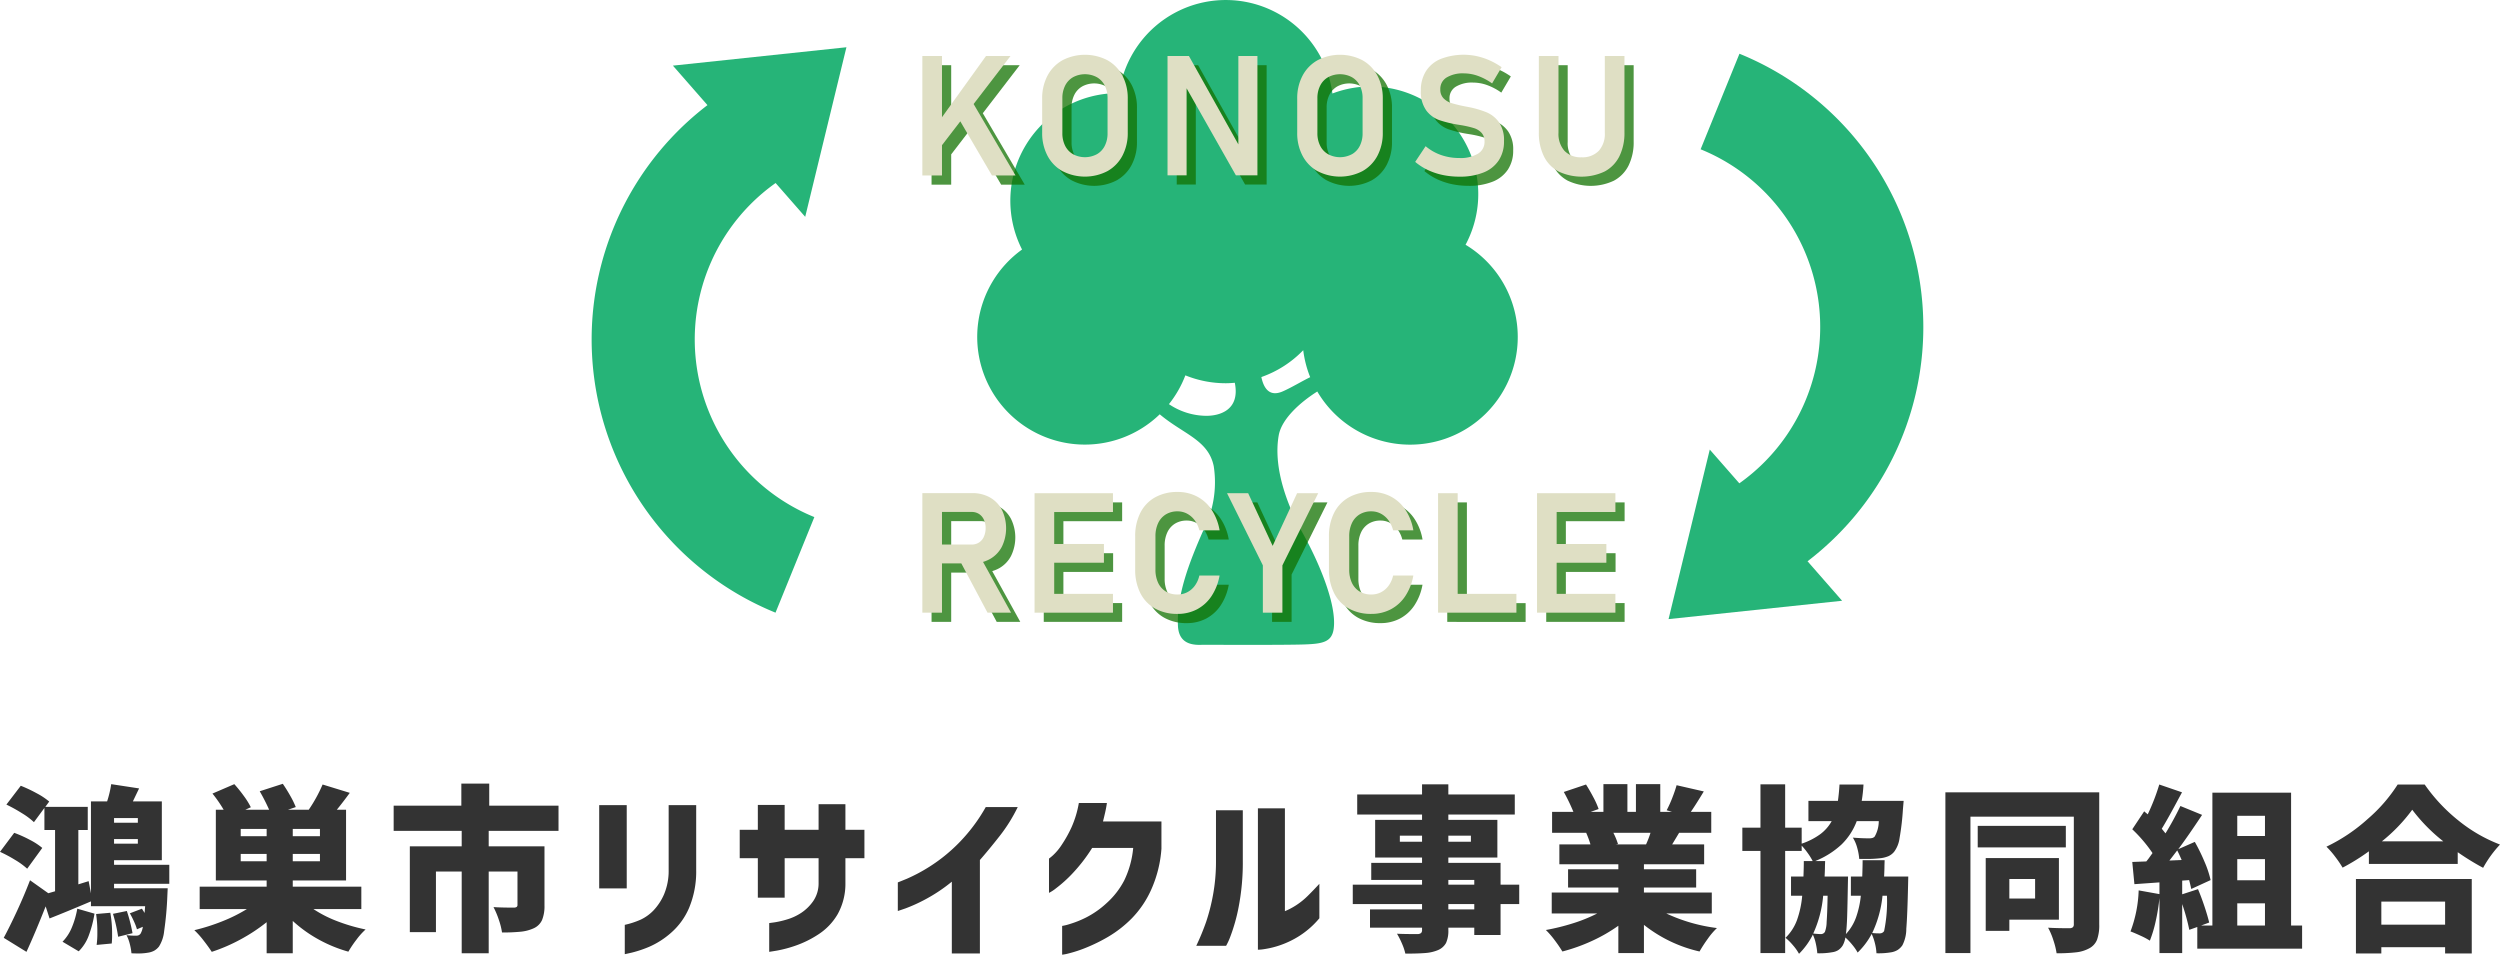 <svg xmlns="http://www.w3.org/2000/svg" width="281.46" height="107.484" viewBox="0 0 281.46 107.484">
  <g id="グループ_1834" data-name="グループ 1834" transform="translate(-30.39 -45.198)">
    <path id="パス_1921" data-name="パス 1921" d="M-127.77-5.9v.5h6.04l-.04.88a37.454,37.454,0,0,1-.36,3.95,4.006,4.006,0,0,1-.58,1.73,1.858,1.858,0,0,1-.56.48,2.178,2.178,0,0,1-.72.22,5.844,5.844,0,0,1-1.12.08q-.46,0-.7-.02A6.39,6.39,0,0,0-126,.86a4.247,4.247,0,0,0-.37-.98,8.469,8.469,0,0,0,1.08.06A.708.708,0,0,0-125-.11a.606.606,0,0,0,.21-.17,2.121,2.121,0,0,0,.26-.78l-.66.28a6.278,6.278,0,0,0-.33-.87q-.23-.51-.47-.93l1.36-.52.3.48.06-.76h-6.1v-.54q-2.68,1.14-4.66,1.92l-.44-1.36q-1.14,2.9-2.16,5.12L-140.19.18q.68-1.26,1.49-3.01t1.47-3.47l2.06,1.46.76-.22v-6.9h-1.2v-2.48l-1.18,1.6a7.886,7.886,0,0,0-1.35-1.01,17.438,17.438,0,0,0-1.75-.97l1.62-2.12a16.264,16.264,0,0,1,1.78.84,7.9,7.9,0,0,1,1.42.94l-.44.6h4.78v2.6h-1.06v6.12l1.16-.36.26,1.38V-15.18h1.82a11.9,11.9,0,0,0,.46-1.94l3.14.48-.7,1.46h3.26v6.62h-5.38v.52h6.22V-5.9Zm2.68-6.88v-.52h-2.68v.52ZM-137.55-7.6a8.145,8.145,0,0,0-1.34-.98,15.569,15.569,0,0,0-1.72-.92l1.6-2.14a13.836,13.836,0,0,1,1.78.8,7.494,7.494,0,0,1,1.38.9Zm9.78-2.82h2.68v-.52h-2.68ZM-133.57.62a4.993,4.993,0,0,0,1.05-1.61,9.715,9.715,0,0,0,.61-2.11l1.94.56a13.125,13.125,0,0,1-.65,2.47,4.841,4.841,0,0,1-1.13,1.77Zm7.24-3.46a17.712,17.712,0,0,1,.64,2.5l-1.62.4a17.593,17.593,0,0,0-.58-2.58Zm-1.86.2a13.269,13.269,0,0,1,.2,2.44,8.856,8.856,0,0,1-.04,1.02l-1.7.16a9.907,9.907,0,0,0,.08-1.4,13.673,13.673,0,0,0-.14-2.08Zm22.86-.42a13.532,13.532,0,0,0,2.69,1.37,20.006,20.006,0,0,0,3.19.93A7.79,7.79,0,0,0-100.48.39a12.339,12.339,0,0,0-.91,1.35A15.615,15.615,0,0,1-104.77.35a14.946,14.946,0,0,1-2.88-2.07V1.92h-2.94v-3.5A19.61,19.61,0,0,1-113.51.35a19.346,19.346,0,0,1-3.26,1.41q-.36-.56-.93-1.29a9.466,9.466,0,0,0-1.03-1.15,22.423,22.423,0,0,0,3.15-1,17.584,17.584,0,0,0,2.77-1.38h-5.32V-5.58h7.54v-.7h-5.72v-7.96h.88a14.889,14.889,0,0,0-1.26-1.82l2.46-1.06a15.783,15.783,0,0,1,1.08,1.34,8.625,8.625,0,0,1,.78,1.26l-.62.28h2.68a22.231,22.231,0,0,0-1.06-2.08l2.6-.84q.44.64.85,1.37a9.92,9.92,0,0,1,.61,1.25l-.88.3h2.34a16.665,16.665,0,0,0,1.56-2.84l3.06.94q-.82,1.12-1.46,1.9h1.04v7.96h-6v.7h7.72v2.52Zm-5.26-8.2v-.82h-2.92v.82Zm6,0v-.82h-3.06v.82Zm-8.92,2.82h2.92v-.82h-2.92Zm8.92,0v-.82h-3.06v.82Zm19-3.42v1.74h6.28v6.64a4.15,4.15,0,0,1-.27,1.65,1.858,1.858,0,0,1-.93.93,4.6,4.6,0,0,1-1.46.39,20.172,20.172,0,0,1-2.12.09,7.84,7.84,0,0,0-.36-1.43,9.531,9.531,0,0,0-.6-1.43q.8.06,2.26.06a.616.616,0,0,0,.34-.07.284.284,0,0,0,.1-.25V-7.28h-3.24v9.2h-3.04v-9.2h-2.9V-.46h-2.94v-9.66h5.84v-1.74h-7.66V-14.7h7.62v-2.48h3.14v2.48h7.8v2.84ZM-70.27,2.02v-3.3a9.346,9.346,0,0,0,1.8-.59A4.882,4.882,0,0,0-67.04-2.9a6.229,6.229,0,0,0,1.18-1.79,6.779,6.779,0,0,0,.53-2.75v-7.32h3.1v7.32a10.62,10.62,0,0,1-.8,4.25A7.762,7.762,0,0,1-65.09-.36a9.35,9.35,0,0,1-2.43,1.55,13.094,13.094,0,0,1-1.93.65Q-70.23,2.02-70.27,2.02Zm-2.88-7.4v-9.38h3.1v9.38Zm20.88,1.04h-3.02V-8.78h-2.04v-3.2h2.04v-2.8h3.02v2.8h3.82v-2.88h3.02v2.88h2.14v3.2h-2.14v2.8a7.026,7.026,0,0,1-.88,3.51A6.749,6.749,0,0,1-48.47-.21a11.613,11.613,0,0,1-2.57,1.27,13.966,13.966,0,0,1-2.1.56q-.85.14-.87.14V-1.48q.02,0,.59-.08A10.292,10.292,0,0,0-52-1.89a5.993,5.993,0,0,0,1.61-.75,5.034,5.034,0,0,0,1.34-1.32,3.515,3.515,0,0,0,.6-2.02v-2.8h-3.82Zm22.64-10.2h3.6a17.873,17.873,0,0,1-2.05,3.28q-1.21,1.54-2.21,2.68V1.94h-3.16V-6.14a18.168,18.168,0,0,1-2.96,1.98,17.9,17.9,0,0,1-2.26,1.03q-.84.29-.86.29V-6.06q.02,0,1.02-.41a18.9,18.9,0,0,0,2.55-1.36,18.516,18.516,0,0,0,3.23-2.6A19.1,19.1,0,0,0-29.63-14.54ZM-19.15-15h3.16q-.08.56-.2,1.08t-.24,1h6.58v3.06a13.61,13.61,0,0,1-1.14,4.59A11.124,11.124,0,0,1-13.2-2,13.04,13.04,0,0,1-15.84.06,18.964,18.964,0,0,1-18.36,1.3a14.17,14.17,0,0,1-1.91.63,4.926,4.926,0,0,1-.76.15V-1.16a5.263,5.263,0,0,0,.79-.19,11.52,11.52,0,0,0,1.89-.75,10.176,10.176,0,0,0,2.34-1.64,8.983,8.983,0,0,0,1.97-2.54,10.617,10.617,0,0,0,1.01-3.66h-4.62a18.421,18.421,0,0,1-2.26,2.92,14.845,14.845,0,0,1-1.83,1.64,4.246,4.246,0,0,1-.77.5V-8.74a5.187,5.187,0,0,0,.45-.37,6.28,6.28,0,0,0,.99-1.19,14.039,14.039,0,0,0,1.09-1.95A11.394,11.394,0,0,0-19.15-15ZM7.93-5.9v3.88A9.8,9.8,0,0,1,5.69-.04a10.278,10.278,0,0,1-2.2,1.06,9.809,9.809,0,0,1-1.75.43,4.778,4.778,0,0,1-.73.07V-14.4H4.05V-2.82a7.7,7.7,0,0,0,1.3-.69A8.123,8.123,0,0,0,6.61-4.53Q7.21-5.12,7.93-5.9ZM-2.57,1.08H-5.93A26.847,26.847,0,0,0-4.81-1.64a21.9,21.9,0,0,0,.77-3.03A20.7,20.7,0,0,0-3.71-8.5v-5.68H-.69V-8.5a26.3,26.3,0,0,1-.49,5.32A19.831,19.831,0,0,1-2.09.03,7.015,7.015,0,0,1-2.57,1.08Zm33-4.7h-2.1V-.14H25.37V-.96H22.45v.24A3.306,3.306,0,0,1,22.19.76a1.847,1.847,0,0,1-.9.8,4.518,4.518,0,0,1-1.41.33q-.81.07-2.27.07A6.068,6.068,0,0,0,17.23.83a9,9,0,0,0-.56-1.11q.82.04,2.32.04a.656.656,0,0,0,.39-.12.474.474,0,0,0,.11-.36V-.96H13.63V-3.02h5.86v-.6h-7.8V-5.8h7.8v-.54H13.77V-8.26h5.72v-.6H14.21V-13.1h5.28v-.6h-7.3v-2.26h7.3V-17.1h2.96v1.14h7.48v2.26H22.45v.6h5.52v4.24H22.45v.6h5.88V-5.8h2.1ZM16.99-10.64h2.5v-.68h-2.5Zm8-.68H22.45v.68h2.54ZM22.45-6.34v.54h2.92v-.54Zm2.92,3.32v-.6H22.45v.6Zm21.62.46a19.067,19.067,0,0,0,5.7,1.64A7.992,7.992,0,0,0,51.65.3a15.547,15.547,0,0,0-.92,1.42,15.628,15.628,0,0,1-6.26-3V1.9H41.59V-1.18A18.008,18.008,0,0,1,38.62.53a19.858,19.858,0,0,1-3.33,1.19A14.4,14.4,0,0,0,34.43.46a9.539,9.539,0,0,0-1-1.16,24.286,24.286,0,0,0,3.07-.76,17.367,17.367,0,0,0,2.71-1.1H34.09V-4.92h7.5v-.56H35.93V-7.54h5.66V-8.1H34.95v-2.24h3.5a11.3,11.3,0,0,0-.48-1.3H34.13V-14h2.4a21.261,21.261,0,0,0-1.08-2.24l2.5-.84q.42.66.83,1.44a9.234,9.234,0,0,1,.59,1.32l-.9.32h1.44v-3.12h2.7V-14h.96v-3.12h2.74V-14h1.32l-.6-.18a13.274,13.274,0,0,0,.63-1.39q.31-.79.49-1.43l3.06.7q-.88,1.46-1.46,2.3h2.3v2.36H48.43l-.78,1.3h3.6V-8.1H44.47v.56h5.88v2.06H44.47v.56h7.64v2.36Zm-5.96-9.08a7.946,7.946,0,0,1,.52,1.26l-.24.04h3.4a11.265,11.265,0,0,0,.5-1.3Zm33.2,4.92-.02.9q-.08,3.52-.2,4.97a4.081,4.081,0,0,1-.44,1.87,1.92,1.92,0,0,1-.54.53,2.094,2.094,0,0,1-.66.25,8.4,8.4,0,0,1-1.72.12A5.632,5.632,0,0,0,70.48.81a5.563,5.563,0,0,0-.37-1.07,8.273,8.273,0,0,1-1.58,2.1,5.4,5.4,0,0,0-.59-.86,7.431,7.431,0,0,0-.79-.84,2.688,2.688,0,0,1-.3.9,1.772,1.772,0,0,1-.51.53,1.707,1.707,0,0,1-.65.23,8.264,8.264,0,0,1-1.7.12,7.766,7.766,0,0,0-.17-1.1,4.751,4.751,0,0,0-.33-1,8.264,8.264,0,0,1-1.56,2.16,5.391,5.391,0,0,0-.67-.95,6.363,6.363,0,0,0-.85-.85A5.377,5.377,0,0,0,61.7-1.81a11.031,11.031,0,0,0,.59-2.75H61.03V-6.72h1.4q.04-1.08.04-1.74h1a6.789,6.789,0,0,0-.55-.89,8.071,8.071,0,0,0-.69-.85v.6H60.37V1.9H57.59V-9.6H55.55v-2.62h2.04V-17.1h2.78v4.88h1.86v1.8a7.683,7.683,0,0,0,2.11-1.08,4.633,4.633,0,0,0,1.27-1.46H62.99v-2.28h3.32q.12-.84.18-1.84h2.7a16.192,16.192,0,0,1-.2,1.84h4.72l-.08.94a28.814,28.814,0,0,1-.38,3.26,3.3,3.3,0,0,1-.6,1.52,1.79,1.79,0,0,1-.68.52,3.3,3.3,0,0,1-.9.22,12.86,12.86,0,0,1-1.7.08h-.66a6.33,6.33,0,0,0-.23-1.26,4.1,4.1,0,0,0-.49-1.14q.98.08,1.82.08a1.437,1.437,0,0,0,.38-.04.6.6,0,0,0,.26-.16,3.526,3.526,0,0,0,.46-1.74H68.43a7.208,7.208,0,0,1-1.69,2.61,9.565,9.565,0,0,1-2.99,1.89h1.12l-.02.58q0,.4-.04,1.16h2.64l-.02.88q-.04,2.34-.08,3.59T67.21-.24a5.531,5.531,0,0,0,1.13-1.85,10.5,10.5,0,0,0,.55-2.47H67.77V-6.72h1.28q.04-1.16.04-1.84h2.48l-.02.62q0,.42-.04,1.22ZM64.65-4.56A12.986,12.986,0,0,1,63.53-.3q.58.06.86.06a.51.51,0,0,0,.46-.26,3.381,3.381,0,0,0,.19-1.1q.07-.9.11-2.96Zm6.68,0a12.642,12.642,0,0,1-1.16,4.2,7.931,7.931,0,0,0,.86.04.557.557,0,0,0,.48-.26,16.3,16.3,0,0,0,.32-3.98Zm24.4,3.24A4.738,4.738,0,0,1,95.48.4a1.873,1.873,0,0,1-.87.96,3.948,3.948,0,0,1-1.45.45,18.1,18.1,0,0,1-2.23.11A8.5,8.5,0,0,0,90.57.46a7.7,7.7,0,0,0-.6-1.42q.94.06,2.44.06a.57.57,0,0,0,.36-.12.471.471,0,0,0,.1-.34v-12.1H81.23V1.9H78.41V-16.2H95.73Zm-3.76-11.1V-10H82.05v-2.42ZM91.19-1.86H85.61V-.6H82.95V-8.8h8.24ZM88.51-6.44h-2.9v2.2h2.9ZM118.57-1.2V1.4h-11.8V-1.04l-.9.32a23.545,23.545,0,0,0-.8-2.9V1.9h-2.56V-4.3a22.248,22.248,0,0,1-.43,2.64A13.889,13.889,0,0,1,101.43.5a7.961,7.961,0,0,0-1.03-.55q-.67-.31-1.15-.49a14.317,14.317,0,0,0,.92-4.62l2.34.42V-6.06l-2.82.2-.24-2.5,1.58-.06a6.893,6.893,0,0,0,.44-.58l.26-.36a16.3,16.3,0,0,0-2.28-2.68l1.34-2.02.4.34a23.437,23.437,0,0,0,1.3-3.36l2.56.88-.26.48q-1.34,2.52-2.02,3.62l.42.52a34.822,34.822,0,0,0,1.68-3.08l2.44,1q-1.56,2.36-2.68,3.86l1.86-.82a21.358,21.358,0,0,1,1.1,2.25,11.59,11.59,0,0,1,.68,2.05l-2.18,1q-.1-.48-.24-1l-.78.06v1.54l1.78-.58q.38.9.73,1.95t.53,1.81l-.92.34h1.28V-16.16h8.86V-1.2Zm-4.18-12.36h-3.12v2.28h3.12Zm-9.38,4.98q-.28-.66-.5-1.08-.64.84-.88,1.14Zm9.38,2.28V-8.68h-3.12V-6.3Zm-3.12,2.6v2.5h3.12V-3.7Zm21.1-13.38A19.35,19.35,0,0,0,136.2-13a17.19,17.19,0,0,0,4.65,2.68,12.941,12.941,0,0,0-1.9,2.62,28.285,28.285,0,0,1-2.86-1.76v1.32h-10V-9.56a23.912,23.912,0,0,1-2.96,1.84,12.147,12.147,0,0,0-.83-1.22,9.643,9.643,0,0,0-.99-1.14,19.4,19.4,0,0,0,4.67-3.14,17.581,17.581,0,0,0,3.35-3.86Zm2.1,6.4a19.331,19.331,0,0,1-3.5-3.56,18.781,18.781,0,0,1-3.42,3.56ZM124.63,1.94V-6.44h13.04V1.94h-3v-.7h-7.18v.7ZM134.67-3.9h-7.18v2.6h7.18Z" transform="translate(171 150.601)" fill="#333"/>
    <g id="グループ_1796" data-name="グループ 1796" transform="translate(49 0.198)">
      <g id="グループ_1734" data-name="グループ 1734" transform="translate(48 45)">
        <path id="パス_1646" data-name="パス 1646" d="M78.9,27.556A12.11,12.11,0,0,0,63.912,10.527,12.113,12.113,0,0,0,39.9,10.491c-.042,0-.082-.005-.123-.005A12.111,12.111,0,0,0,28.969,28.093a12.119,12.119,0,1,0,15.5,18.55c2.664,2.242,5.483,2.888,6.082,5.85a11.891,11.891,0,0,1-1.2,7.278c-1.624,3.688-2.975,7.264-2.833,10.658.067,1.619,1.018,2.2,2.5,2.171,1.045-.018,9.1.038,11.693-.045,2.127-.071,3.153-.272,3.347-1.8.352-2.739-1.721-7.583-3.536-10.814-1.481-2.641-3.334-7.057-2.659-10.918.329-1.884,2.468-3.766,4.345-4.946A12.118,12.118,0,1,0,78.9,27.556ZM49.676,46.814A7.6,7.6,0,0,1,45.505,45.5a12.084,12.084,0,0,0,1.85-3.242,12.109,12.109,0,0,0,4.547.889c.345,0,.681-.024,1.018-.053C53.546,46.173,51.2,46.83,49.676,46.814Zm8.672-2.763c-1.53.686-2.176-.347-2.438-1.6a12.113,12.113,0,0,0,4.715-3.024,12.044,12.044,0,0,0,.784,3.038C60.445,42.933,59.363,43.6,58.349,44.051Z" transform="translate(19.488)" fill="#26b478"/>
        <path id="パス_1647" data-name="パス 1647" d="M9.148,5l3.891,4.447A33.205,33.205,0,0,0,20.7,66.587l4.372-10.761a21.585,21.585,0,0,1-4.36-37.61l3.331,3.806L25.6,15.611l3.084-12.68-.122.013Z" transform="translate(0 2.389)" fill="#26b478"/>
        <path id="パス_1648" data-name="パス 1648" d="M95.483,34.1a33.211,33.211,0,0,0-20.7-30.765L70.41,14.092A21.583,21.583,0,0,1,74.77,51.7L71.441,47.9l-1.559,6.411L66.8,66.987l.122-.013,19.417-2.053-3.891-4.447A33.147,33.147,0,0,0,95.483,34.1Z" transform="translate(54.442 2.715)" fill="#26b478"/>
      </g>
      <g id="グループ_1738" data-name="グループ 1738" transform="translate(85.232 51.164)">
        <g id="グループ_1736" data-name="グループ 1736" transform="translate(1.036 1.036)" opacity="0.75" style="mix-blend-mode: multiply;isolation: isolate">
          <path id="パス_1649" data-name="パス 1649" d="M21.084,4.043h2.211v13.45H21.084Zm1.508,7.872,5.661-7.872h2.757l-8.4,10.934ZM24.83,10.5l1.831-1.378,4.913,8.371H28.92Z" transform="translate(-21.084 -3.905)" fill="#117200"/>
          <path id="パス_1650" data-name="パス 1650" d="M30.809,17.077a4.248,4.248,0,0,1-1.693-1.739,5.449,5.449,0,0,1-.6-2.6V8.924a5.449,5.449,0,0,1,.6-2.6,4.248,4.248,0,0,1,1.693-1.739,5.491,5.491,0,0,1,5.051,0,4.243,4.243,0,0,1,1.692,1.739,5.428,5.428,0,0,1,.6,2.6v3.812a5.428,5.428,0,0,1-.6,2.6,4.243,4.243,0,0,1-1.692,1.739,5.491,5.491,0,0,1-5.051,0Zm3.862-1.909a2.253,2.253,0,0,0,.893-.947,3.09,3.09,0,0,0,.314-1.419V8.859a3.09,3.09,0,0,0-.314-1.419,2.253,2.253,0,0,0-.893-.947,2.842,2.842,0,0,0-2.674,0,2.253,2.253,0,0,0-.893.947,3.09,3.09,0,0,0-.314,1.419V12.8a3.09,3.09,0,0,0,.314,1.419,2.253,2.253,0,0,0,.893.947,2.842,2.842,0,0,0,2.674,0Z" transform="translate(-15.027 -3.967)" fill="#117200"/>
          <path id="パス_1651" data-name="パス 1651" d="M36.292,4.043H38.7l5.79,10.351-.221.24V4.043h2.145v13.44H43.99L38.218,7.29l.221-.241V17.483H36.292Z" transform="translate(-8.689 -3.905)" fill="#117200"/>
          <path id="パス_1652" data-name="パス 1652" d="M46.629,17.077a4.248,4.248,0,0,1-1.693-1.739,5.428,5.428,0,0,1-.6-2.6V8.924a5.428,5.428,0,0,1,.6-2.6,4.248,4.248,0,0,1,1.693-1.739,5.487,5.487,0,0,1,5.049,0,4.248,4.248,0,0,1,1.693,1.739,5.428,5.428,0,0,1,.6,2.6v3.812a5.428,5.428,0,0,1-.6,2.6,4.248,4.248,0,0,1-1.693,1.739,5.487,5.487,0,0,1-5.049,0Zm3.861-1.909a2.231,2.231,0,0,0,.893-.947A3.067,3.067,0,0,0,51.7,12.8V8.859a3.067,3.067,0,0,0-.314-1.419,2.231,2.231,0,0,0-.893-.947,2.839,2.839,0,0,0-2.672,0,2.231,2.231,0,0,0-.893.947,3.067,3.067,0,0,0-.314,1.419V12.8a3.067,3.067,0,0,0,.314,1.419,2.231,2.231,0,0,0,.893.947,2.839,2.839,0,0,0,2.672,0Z" transform="translate(-2.133 -3.967)" fill="#117200"/>
          <path id="パス_1653" data-name="パス 1653" d="M54.757,17.5a7.683,7.683,0,0,1-1.673-.559,6.557,6.557,0,0,1-1.43-.917l1.176-1.766a5.47,5.47,0,0,0,1.742.995,6.174,6.174,0,0,0,2.049.336,3.854,3.854,0,0,0,2.1-.481,1.528,1.528,0,0,0,.744-1.359v-.009a1.4,1.4,0,0,0-.334-.984,1.937,1.937,0,0,0-.869-.537A10.991,10.991,0,0,0,56.88,11.9a.192.192,0,0,0-.056-.009.19.19,0,0,1-.054-.009l-.167-.027a13.521,13.521,0,0,1-2.22-.528A3.187,3.187,0,0,1,52.9,10.238a3.556,3.556,0,0,1-.612-2.229V8a4,4,0,0,1,.574-2.184A3.6,3.6,0,0,1,54.53,4.439a7.173,7.173,0,0,1,4.075-.31,7.451,7.451,0,0,1,1.425.472,7.916,7.916,0,0,1,1.356.771L60.313,7.194a6.5,6.5,0,0,0-1.583-.842,4.675,4.675,0,0,0-1.572-.287,3.525,3.525,0,0,0-1.975.468,1.492,1.492,0,0,0-.7,1.318V7.86a1.38,1.38,0,0,0,.361,1.009,2.125,2.125,0,0,0,.9.541,14.777,14.777,0,0,0,1.512.365l.069.015A.506.506,0,0,1,57.4,9.8c.031.007.065.013.1.018l.1.02a11.016,11.016,0,0,1,2.087.6,3.287,3.287,0,0,1,1.4,1.129,3.539,3.539,0,0,1,.564,2.118v.018a3.813,3.813,0,0,1-.594,2.154,3.662,3.662,0,0,1-1.719,1.365,7.094,7.094,0,0,1-2.721.466A8.907,8.907,0,0,1,54.757,17.5Z" transform="translate(3.831 -3.967)" fill="#117200"/>
          <path id="パス_1654" data-name="パス 1654" d="M61.535,17.044a3.87,3.87,0,0,1-1.646-1.712,5.959,5.959,0,0,1-.564-2.706V4.043h2.211v8.649a2.855,2.855,0,0,0,.679,2.035,2.514,2.514,0,0,0,1.92.722,2.541,2.541,0,0,0,1.933-.722,2.841,2.841,0,0,0,.684-2.035V4.043h2.211v8.583a5.935,5.935,0,0,1-.568,2.706,3.911,3.911,0,0,1-1.652,1.712,6.075,6.075,0,0,1-5.207,0Z" transform="translate(10.083 -3.905)" fill="#117200"/>
        </g>
        <g id="グループ_1737" data-name="グループ 1737" transform="translate(0 0)">
          <path id="パス_1655" data-name="パス 1655" d="M20.513,3.472h2.211v13.45H20.513Zm1.508,7.872,5.661-7.872H30.44l-8.4,10.934Zm2.238-1.416,1.831-1.378L31,16.922H28.349Z" transform="translate(-20.513 -3.334)" fill="#dfdfc4"/>
          <path id="パス_1656" data-name="パス 1656" d="M30.238,16.506a4.248,4.248,0,0,1-1.693-1.739,5.428,5.428,0,0,1-.6-2.6V8.353a5.428,5.428,0,0,1,.6-2.6,4.263,4.263,0,0,1,1.693-1.741,5.506,5.506,0,0,1,5.051,0A4.27,4.27,0,0,1,36.981,5.75a5.428,5.428,0,0,1,.6,2.6v3.812a5.428,5.428,0,0,1-.6,2.6,4.255,4.255,0,0,1-1.692,1.739,5.491,5.491,0,0,1-5.051,0ZM34.1,14.6a2.253,2.253,0,0,0,.893-.947,3.09,3.09,0,0,0,.314-1.419V8.288a3.09,3.09,0,0,0-.314-1.419,2.253,2.253,0,0,0-.893-.947,2.842,2.842,0,0,0-2.674,0,2.253,2.253,0,0,0-.893.947,3.09,3.09,0,0,0-.314,1.419V12.23a3.09,3.09,0,0,0,.314,1.419,2.253,2.253,0,0,0,.893.947,2.842,2.842,0,0,0,2.674,0Z" transform="translate(-14.456 -3.396)" fill="#dfdfc4"/>
          <path id="パス_1657" data-name="パス 1657" d="M35.721,3.472h2.407l5.79,10.351-.223.24V3.472h2.147v13.44H43.419L37.647,6.719l.221-.241V16.912H35.721Z" transform="translate(-8.118 -3.334)" fill="#dfdfc4"/>
          <path id="パス_1658" data-name="パス 1658" d="M46.058,16.506a4.248,4.248,0,0,1-1.693-1.739,5.428,5.428,0,0,1-.6-2.6V8.353a5.428,5.428,0,0,1,.6-2.6,4.263,4.263,0,0,1,1.693-1.741,5.5,5.5,0,0,1,5.049,0A4.263,4.263,0,0,1,52.8,5.75a5.428,5.428,0,0,1,.6,2.6v3.812a5.428,5.428,0,0,1-.6,2.6,4.248,4.248,0,0,1-1.693,1.739,5.487,5.487,0,0,1-5.049,0ZM49.919,14.6a2.231,2.231,0,0,0,.893-.947,3.067,3.067,0,0,0,.314-1.419V8.288a3.067,3.067,0,0,0-.314-1.419,2.231,2.231,0,0,0-.893-.947,2.839,2.839,0,0,0-2.672,0,2.231,2.231,0,0,0-.893.947,3.067,3.067,0,0,0-.316,1.419V12.23a3.067,3.067,0,0,0,.316,1.419,2.231,2.231,0,0,0,.893.947,2.839,2.839,0,0,0,2.672,0Z" transform="translate(-1.562 -3.396)" fill="#dfdfc4"/>
          <path id="パス_1659" data-name="パス 1659" d="M54.186,16.933a7.683,7.683,0,0,1-1.673-.559,6.557,6.557,0,0,1-1.43-.917l1.176-1.766A5.47,5.47,0,0,0,54,14.686a6.174,6.174,0,0,0,2.049.336,3.843,3.843,0,0,0,2.095-.481,1.526,1.526,0,0,0,.746-1.359v-.009a1.4,1.4,0,0,0-.334-.984,1.938,1.938,0,0,0-.869-.537,10.991,10.991,0,0,0-1.378-.319.2.2,0,0,0-.056-.009.19.19,0,0,1-.054-.009l-.167-.027a13.521,13.521,0,0,1-2.22-.528,3.191,3.191,0,0,1-1.481-1.091,3.567,3.567,0,0,1-.61-2.229V7.427a3.993,3.993,0,0,1,.574-2.182,3.588,3.588,0,0,1,1.664-1.378,7.173,7.173,0,0,1,4.075-.31,7.45,7.45,0,0,1,1.425.472,7.864,7.864,0,0,1,1.356.771L59.742,6.623a6.5,6.5,0,0,0-1.583-.842,4.675,4.675,0,0,0-1.572-.287,3.525,3.525,0,0,0-1.975.468,1.492,1.492,0,0,0-.7,1.318v.009A1.38,1.38,0,0,0,54.275,8.3a2.143,2.143,0,0,0,.9.541,14.778,14.778,0,0,0,1.512.365l.069.015a.506.506,0,0,1,.069.013c.031.007.065.013.1.018l.1.02a11.016,11.016,0,0,1,2.087.6A3.287,3.287,0,0,1,60.518,11a3.539,3.539,0,0,1,.564,2.118v.018a3.813,3.813,0,0,1-.594,2.154,3.658,3.658,0,0,1-1.721,1.365,7.084,7.084,0,0,1-2.719.466A9.03,9.03,0,0,1,54.186,16.933Z" transform="translate(4.402 -3.396)" fill="#dfdfc4"/>
          <path id="パス_1660" data-name="パス 1660" d="M60.964,16.473a3.87,3.87,0,0,1-1.646-1.712,5.959,5.959,0,0,1-.564-2.706V3.472h2.211v8.649a2.858,2.858,0,0,0,.679,2.035,2.511,2.511,0,0,0,1.92.722,2.541,2.541,0,0,0,1.933-.722,2.844,2.844,0,0,0,.684-2.035V3.472h2.211v8.583a5.935,5.935,0,0,1-.568,2.706,3.911,3.911,0,0,1-1.652,1.712,6.075,6.075,0,0,1-5.207,0Z" transform="translate(10.654 -3.334)" fill="#dfdfc4"/>
        </g>
      </g>
      <g id="グループ_1741" data-name="グループ 1741" transform="translate(85.232 100.388)">
        <g id="グループ_1739" data-name="グループ 1739" transform="translate(1.036 1.036)" opacity="0.75" style="mix-blend-mode: multiply;isolation: isolate">
          <path id="パス_1661" data-name="パス 1661" d="M21.084,31.159h2.211V44.618H21.084ZM22,36.949h4.634A1.457,1.457,0,0,0,28,36.08a2.4,2.4,0,0,0,.2-.971,2.259,2.259,0,0,0-.194-.962,1.457,1.457,0,0,0-1.379-.869H22V31.159h4.7a3.967,3.967,0,0,1,2,.49,3.392,3.392,0,0,1,1.336,1.387,4.755,4.755,0,0,1,0,4.153,3.376,3.376,0,0,1-1.341,1.389,3.975,3.975,0,0,1-1.993.49H22Zm3.247,1.7,2.294-.425,3.532,6.393H28.42Z" transform="translate(-21.084 -31.028)" fill="#117200"/>
          <path id="パス_1662" data-name="パス 1662" d="M28.044,31.164h2.211v13.45H28.044Zm.917,0h7.908v2.118H28.961Zm0,5.716h6.892v2.109H28.961Zm0,5.616h7.908v2.118H28.961Z" transform="translate(-15.411 -31.024)" fill="#117200"/>
          <path id="パス_1663" data-name="パス 1663" d="M36.52,44.208a4.061,4.061,0,0,1-1.655-1.733,5.785,5.785,0,0,1-.579-2.674v-3.69a5.774,5.774,0,0,1,.579-2.674A4.085,4.085,0,0,1,36.52,31.7a5.053,5.053,0,0,1,2.539-.612,4.631,4.631,0,0,1,2.2.519A4.412,4.412,0,0,1,42.893,33.1a6,6,0,0,1,.893,2.307H41.51a3.223,3.223,0,0,0-.526-1.133,2.526,2.526,0,0,0-.857-.744,2.268,2.268,0,0,0-1.067-.26,2.482,2.482,0,0,0-1.329.347,2.283,2.283,0,0,0-.864.986,3.462,3.462,0,0,0-.3,1.508V39.8a3.473,3.473,0,0,0,.3,1.508,2.268,2.268,0,0,0,.864.98,2.5,2.5,0,0,0,1.329.341,2.364,2.364,0,0,0,1.076-.249,2.448,2.448,0,0,0,.857-.731,3.068,3.068,0,0,0,.517-1.156h2.276a6.149,6.149,0,0,1-.9,2.309A4.457,4.457,0,0,1,41.247,44.3a4.635,4.635,0,0,1-2.187.517A5.089,5.089,0,0,1,36.52,44.208Z" transform="translate(-10.324 -31.087)" fill="#117200"/>
          <path id="パス_1664" data-name="パス 1664" d="M46.217,39.285v5.329h-2.2V39.285l-4.033-8.121H42.36l2.757,5.928,2.755-5.928H50.25Z" transform="translate(-5.681 -31.024)" fill="#117200"/>
          <path id="パス_1665" data-name="パス 1665" d="M48.539,44.208a4.061,4.061,0,0,1-1.655-1.733,5.785,5.785,0,0,1-.579-2.674v-3.69a5.775,5.775,0,0,1,.579-2.674A4.085,4.085,0,0,1,48.539,31.7a5.053,5.053,0,0,1,2.539-.612,4.631,4.631,0,0,1,2.2.519A4.412,4.412,0,0,1,54.912,33.1a6,6,0,0,1,.893,2.307H53.529A3.223,3.223,0,0,0,53,34.274a2.537,2.537,0,0,0-.855-.744,2.275,2.275,0,0,0-1.069-.26,2.471,2.471,0,0,0-1.327.347,2.275,2.275,0,0,0-.866.986,3.462,3.462,0,0,0-.3,1.508V39.8a3.473,3.473,0,0,0,.3,1.508,2.26,2.26,0,0,0,.866.98,2.485,2.485,0,0,0,1.327.341,2.378,2.378,0,0,0,1.078-.249,2.442,2.442,0,0,0,.855-.731,3.013,3.013,0,0,0,.517-1.156H55.8a6.149,6.149,0,0,1-.9,2.309A4.443,4.443,0,0,1,53.266,44.3a4.63,4.63,0,0,1-2.187.517A5.089,5.089,0,0,1,48.539,44.208Z" transform="translate(-0.528 -31.087)" fill="#117200"/>
          <path id="パス_1666" data-name="パス 1666" d="M53.072,31.164h2.211v13.45H53.072ZM54.107,42.5h7.788v2.118H54.107Z" transform="translate(4.988 -31.024)" fill="#117200"/>
          <path id="パス_1667" data-name="パス 1667" d="M59.211,31.164h2.211v13.45H59.211Zm.917,0h7.908v2.118H60.128Zm0,5.716h6.89v2.109h-6.89Zm0,5.616h7.908v2.118H60.128Z" transform="translate(9.991 -31.024)" fill="#117200"/>
        </g>
        <g id="グループ_1740" data-name="グループ 1740" transform="translate(0 0)">
          <path id="パス_1668" data-name="パス 1668" d="M20.513,30.587h2.211v13.46H20.513Zm.917,5.792h4.634a1.5,1.5,0,0,0,.819-.227,1.472,1.472,0,0,0,.55-.643,2.374,2.374,0,0,0,.205-.971,2.232,2.232,0,0,0-.2-.962,1.487,1.487,0,0,0-.55-.644,1.508,1.508,0,0,0-.828-.225H21.43v-2.12h4.7a3.968,3.968,0,0,1,2,.492,3.392,3.392,0,0,1,1.336,1.387,4.771,4.771,0,0,1,0,4.153,3.376,3.376,0,0,1-1.341,1.389,3.975,3.975,0,0,1-1.993.49h-4.7Zm3.247,1.7,2.294-.425L30.5,44.047H27.849Z" transform="translate(-20.513 -30.458)" fill="#dfdfc4"/>
          <path id="パス_1669" data-name="パス 1669" d="M27.473,30.593h2.211v13.45H27.473Zm.917,0H36.3v2.118H28.39Zm0,5.716h6.892v2.109H28.39Zm0,5.616H36.3v2.118H28.39Z" transform="translate(-14.84 -30.453)" fill="#dfdfc4"/>
          <path id="パス_1670" data-name="パス 1670" d="M35.949,43.637A4.061,4.061,0,0,1,34.294,41.9a5.785,5.785,0,0,1-.579-2.674V35.538a5.772,5.772,0,0,1,.579-2.672,4.1,4.1,0,0,1,1.655-1.741,5.071,5.071,0,0,1,2.539-.61,4.631,4.631,0,0,1,2.2.519,4.412,4.412,0,0,1,1.637,1.494,6.03,6.03,0,0,1,.893,2.307H40.939a3.223,3.223,0,0,0-.526-1.133,2.526,2.526,0,0,0-.857-.744,2.247,2.247,0,0,0-1.067-.26,2.482,2.482,0,0,0-1.329.347,2.282,2.282,0,0,0-.864.986,3.459,3.459,0,0,0-.3,1.506V39.23a3.473,3.473,0,0,0,.3,1.508,2.268,2.268,0,0,0,.864.98,2.512,2.512,0,0,0,1.329.341,2.364,2.364,0,0,0,1.076-.249,2.448,2.448,0,0,0,.857-.731,3.08,3.08,0,0,0,.517-1.156h2.276a6.149,6.149,0,0,1-.9,2.309,4.457,4.457,0,0,1-1.637,1.494,4.635,4.635,0,0,1-2.187.517A5.089,5.089,0,0,1,35.949,43.637Z" transform="translate(-9.753 -30.516)" fill="#dfdfc4"/>
          <path id="パス_1671" data-name="パス 1671" d="M45.646,38.714v5.329h-2.2V38.714l-4.033-8.121h2.378l2.757,5.928L47.3,30.593h2.378Z" transform="translate(-5.11 -30.453)" fill="#dfdfc4"/>
          <path id="パス_1672" data-name="パス 1672" d="M47.968,43.637A4.061,4.061,0,0,1,46.313,41.9a5.785,5.785,0,0,1-.579-2.674V35.538a5.772,5.772,0,0,1,.579-2.672,4.1,4.1,0,0,1,1.655-1.741,5.071,5.071,0,0,1,2.539-.61,4.631,4.631,0,0,1,2.2.519,4.412,4.412,0,0,1,1.637,1.494,6,6,0,0,1,.893,2.307H52.958a3.223,3.223,0,0,0-.526-1.133,2.526,2.526,0,0,0-.857-.744,2.247,2.247,0,0,0-1.067-.26,2.482,2.482,0,0,0-1.329.347,2.282,2.282,0,0,0-.864.986,3.46,3.46,0,0,0-.3,1.506V39.23a3.473,3.473,0,0,0,.3,1.508,2.268,2.268,0,0,0,.864.98,2.512,2.512,0,0,0,1.329.341,2.377,2.377,0,0,0,1.078-.249,2.458,2.458,0,0,0,.855-.731,3.053,3.053,0,0,0,.517-1.156h2.276a6.149,6.149,0,0,1-.9,2.309,4.443,4.443,0,0,1-1.637,1.494,4.635,4.635,0,0,1-2.187.517A5.089,5.089,0,0,1,47.968,43.637Z" transform="translate(0.043 -30.516)" fill="#dfdfc4"/>
          <path id="パス_1673" data-name="パス 1673" d="M52.5,30.593h2.211v13.45H52.5Zm1.035,11.331h7.788v2.118H53.536Z" transform="translate(5.559 -30.453)" fill="#dfdfc4"/>
          <path id="パス_1674" data-name="パス 1674" d="M58.64,30.593h2.211v13.45H58.64Zm.917,0h7.908v2.118H59.557Zm0,5.716h6.89v2.109h-6.89Zm0,5.616h7.908v2.118H59.557Z" transform="translate(10.562 -30.453)" fill="#dfdfc4"/>
        </g>
      </g>
    </g>
  </g>
</svg>
